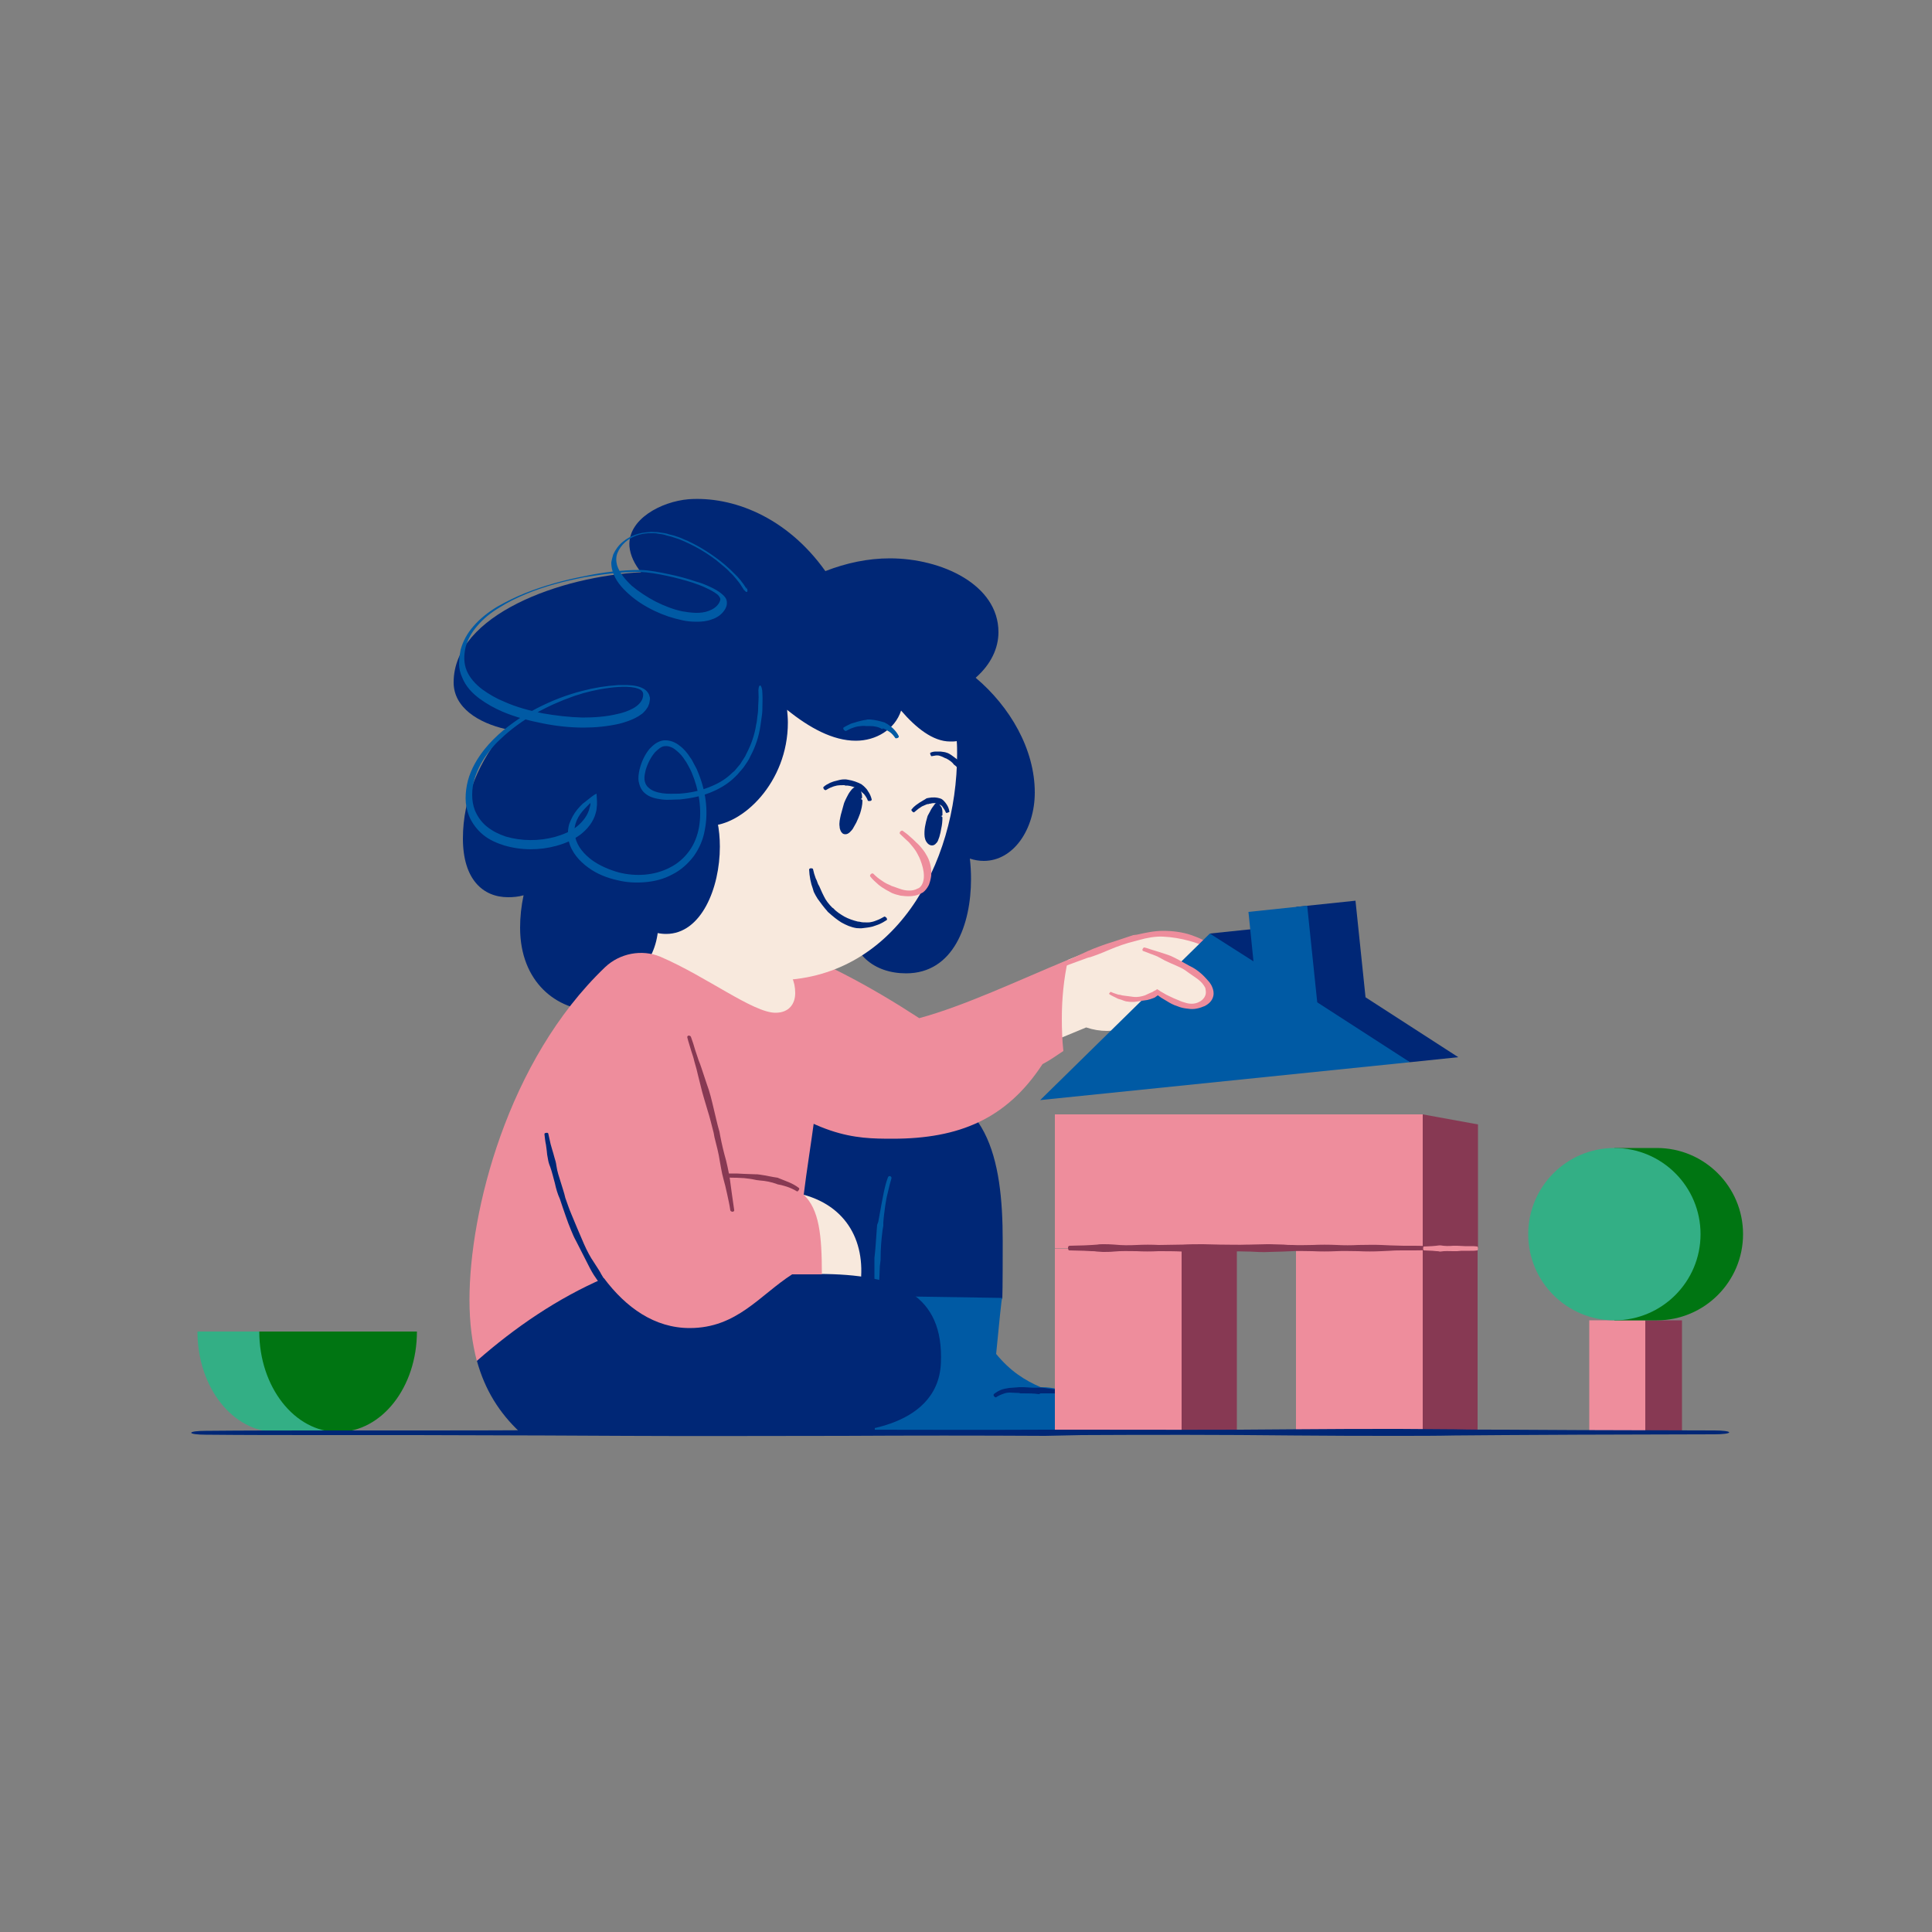 <?xml version="1.0" encoding="utf-8"?>
<!-- Generator: Adobe Illustrator 28.1.0, SVG Export Plug-In . SVG Version: 6.00 Build 0)  -->
<svg version="1.1" id="Layer_1" xmlns="http://www.w3.org/2000/svg" xmlns:xlink="http://www.w3.org/1999/xlink" x="0px" y="0px"
	 viewBox="0 0 500 500" style="enable-background:new 0 0 500 500;" xml:space="preserve">
<rect x="0" y="0" width="500" height="500" fill="#808080" stroke="none"/>
<style type="text/css">
	.st0{fill:#33AF85;}
	.st1{fill:#007512;}
	.st2{fill:#002776;}
	.st3{fill:#005AA4;}
	.st4{fill:none;}
	.st5{fill:#F8E9DD;}
	.st6{fill:#EE8D9C;}
	.st7{fill:#873953;}
</style>
<g>
	<g>
		<path class="st0" d="M51.1,344.6c0,14.4,9.1,26,20.4,26h16.1l-20.4-26H51.1z"/>
		<path class="st1" d="M107.9,344.6c0,14.4-9.1,26-20.4,26s-20.4-11.7-20.4-26H107.9z"/>
	</g>
	<path class="st2" d="M168.8,253.1c-3.8,5.1-7.9,8.5-14.5,8.5c-10.3,0-19.7-7.5-19.7-21.5c0-2.8,0.3-5.6,0.9-8.4
		c-1.4,0.4-2.7,0.5-4,0.5c-6.5,0-11.7-4.6-11.7-15.2c0-10.5,4.3-20.3,11.1-28.3c-7-1.6-13.5-5.5-13.5-12.1c0-17.6,28-27.5,48.5-28.5
		c-1.7-2.1-2.8-4.4-3-6.7c-0.5-7,8.2-11.6,15.3-12.2c11.2-0.8,25.3,4.4,35.4,18.6c5.4-2.1,11-3.3,16.7-3.3
		c13.4,0,28.1,6.8,28.1,19.1c0,4.1-1.9,8.3-5.9,11.8c8.9,7.5,15.3,18.5,15.3,29.7c0,9.5-5.5,17.7-13.2,17.7c-1.2,0-2.4-0.2-3.6-0.6
		c0.2,1.7,0.3,3.5,0.3,5.3c0,11.7-4.5,24.4-16.8,24.4c-8.3,0-14.5-5-14.7-14c0,0-2.8,20.3-20.4,25.4S168.8,253.1,168.8,253.1z"/>
	<g>
		<path class="st2" d="M218.2,370.6c0,0-17.7-49.4-16.9-69.9c8.7-11.3,17.1-19.8,31.4-19.8c23,0,26.8,19.1,26.8,40.2
			c0,2.1,0,12.8-0.1,14.9l-33,34.7H218.2z"/>
		<g>
			<path class="st3" d="M259.4,335.9l-32.6-0.5c0,0-0.6,13.1-0.4,35.1H278c1.3-1.7,1.8-3.3,1.8-4.7c0-4-4.4-6.8-10.2-6.8
				c-0.1,0-0.2,0-0.3,0c-4.1-1.8-7.8-4.1-11.5-8.6C258.5,343.7,259.2,335.4,259.4,335.9z"/>
		</g>
		<g>
			<line class="st4" x1="231.2" y1="304.8" x2="229.5" y2="304.1"/>
			<line class="st4" x1="225.9" y1="335.5" x2="227.8" y2="335.5"/>
			<path class="st3" d="M226.3,326l0,1.7l0,2.5c0,1.6,0,3.2,0.1,4.7c0,0.3,0.2,0.5,0.5,0.5s0.5-0.2,0.5-0.5c0.1-1.6,0.1-3.2,0.2-4.7
				l0.1-2.5l0.2-1.7l0-0.4c0-2.4,0.2-4.9,0.5-7.2l0.2-1.2l0-0.8c0.1-1.5,0.3-2.9,0.5-4.4c0.2-1,0.3-2.1,0.6-3.1
				c0.3-1.3,0.6-2.6,1-3.9c0.1-0.3-0.1-0.5-0.3-0.6c-0.2-0.1-0.5,0-0.6,0.3c-0.5,1.3-0.8,2.6-1.1,4c-0.2,1-0.4,2.1-0.6,3.1
				c-0.3,1.5-0.5,2.9-0.8,4.4L227,317l-0.1,1.3c-0.2,2.4-0.3,4.9-0.6,7.3L226.3,326z"/>
		</g>
		<g>
			<line class="st4" x1="256.8" y1="360.4" x2="258" y2="361.9"/>
			<line class="st4" x1="274.6" y1="361.1" x2="274.8" y2="359.2"/>
			<path class="st2" d="M269.3,360.6c0.3,0,0.6,0,1,0l1.4,0c0.9,0,1.8,0,2.6,0.1c0.2,0,0.3-0.2,0.3-0.5c0-0.3-0.1-0.5-0.2-0.5
				l-2.7-0.3l-1.4-0.2l-1-0.1l-0.2,0c-1.4,0.1-2.8,0-4.1-0.1l-0.7,0l-0.5,0c-0.8,0.1-1.6,0.1-2.6,0.2c-0.6,0.1-1.3,0.2-1.9,0.4
				c-0.8,0.3-1.5,0.7-2.1,1.2c-0.1,0.1-0.1,0.4,0.1,0.6c0.2,0.2,0.4,0.3,0.5,0.2c0.6-0.4,1.3-0.7,1.9-0.9c0.5-0.2,1.1-0.3,1.6-0.3
				c0.7,0,1.6,0.1,2.4,0.1l0.4,0.1l0.7,0c1.3,0,2.7,0,4.1,0.2L269.3,360.6z"/>
		</g>
	</g>
	<path class="st5" d="M208,309.2c12,3.3,16.7,13.6,14.3,25.5l-15.6-1.9L208,309.2z"/>
	<path class="st2" d="M211.8,329.7c20.6,0,32.5,5.3,31.7,23.1c-0.8,17.8-25.3,17.8-25.3,17.8h-83.7c-5.2-4.9-9-10.8-11.1-18.5
		C135.5,319.9,174.4,307.6,211.8,329.7z"/>
	<g>
		<g>
			<g>
				<path class="st5" d="M320.5,249.9c-7-6.3-13.6-8.5-20.2-8.4c-6.1,0.1-14.6,3.1-23.9,6.9c-7.3,10.9-6.1,18.7-5.2,21.6l9.9-4.1
					c1.8,0.6,3.6,0.9,5.4,0.9c1.7,0,3.5-0.3,5.5-0.8L320.5,249.9z"/>
			</g>
			<g>
				<path class="st6" d="M197.5,243.2c14.3,4.7,27.8,12.1,40.4,20.3c11.8-3.2,25.9-9.9,38.5-15.1c-1.1,4.9-1.6,10.1-1.6,15.2
					c0,2.8,0.1,5.6,0.4,8.4c-1.8,1.2-3.5,2.4-5.4,3.4c-9.3,14.2-21.6,19.3-38.8,19.3c-9.9,0-19.9-0.2-39.9-16.7L197.5,243.2z"/>
			</g>
			<g>
				<line class="st4" x1="319.8" y1="250.6" x2="321.1" y2="249.2"/>
				<line class="st4" x1="273.2" y1="249.4" x2="274" y2="251.1"/>
				<path class="st6" d="M293.3,242c-2.2,0.7-4.4,1.5-6.7,2.2c-1.2,0.4-2.3,0.8-3.3,1.2c-0.6,0.2-1.1,0.5-1.7,0.7l-1.5,0.7l-2.2,1
					l-4.1,1.8c-0.2,0.1-0.4,0.4-0.3,0.7c0.1,0.3,0.4,0.4,0.6,0.3l4.3-1.6l2.2-0.8c0.5-0.2,1-0.4,1.6-0.5c0.6-0.2,1.1-0.4,1.7-0.6
					c1-0.4,2.1-0.8,3.2-1.3c2.1-0.9,4.4-1.7,6.5-2.2l1.1-0.3c2.1-0.6,4.3-1,6.3-0.9c2.3,0.1,4.6,0.5,6.8,1.1
					c0.8,0.2,1.7,0.5,2.5,0.8c1.3,0.5,2.5,1.1,3.7,1.8c0.9,0.5,1.7,1,2.5,1.6c1,0.7,2,1.6,3,2.4c0.2,0.2,0.5,0.1,0.7-0.1
					c0.2-0.2,0.2-0.5,0-0.7c-0.9-0.9-2-1.8-3-2.5c-0.8-0.6-1.7-1.2-2.6-1.7c-1.2-0.8-2.5-1.5-3.8-2.1c-0.8-0.4-1.7-0.7-2.5-1
					c-2.3-0.8-4.9-1.1-7.3-1.1c-2.3,0-4.6,0.5-6.8,1L293.3,242z"/>
			</g>
		</g>
		<g>
			<polygon class="st2" points="335.5,234.7 350.8,233.1 353.4,258.1 377.4,273.6 364.9,274.9 330.5,259.6 			"/>
			<polygon class="st2" points="328.4,240 313.1,241.6 322.2,251.9 327.3,250.1 			"/>
			<polygon class="st3" points="338.3,234.4 323.1,236 324.4,248.8 313.1,241.6 269.2,284.7 364.9,274.9 340.9,259.4 			"/>
		</g>
		<g>
			<path class="st5" d="M295.6,245.4c4.8,1.4,17.5,6.4,17.5,11.4c0,2.1-2.3,3.5-4.6,3.5c-3.1,0-6.7-2.2-9-3.7
				c-1.9,1.2-4,1.9-6.1,1.9c-2.1,0-4.2-0.6-6.3-1.7"/>
			<g>
				<path class="st6" d="M287.1,257.3c0.6,0.4,1.3,0.7,1.9,1c0.3,0.2,0.7,0.3,1.1,0.4l0.8,0.3c0.3,0.1,0.6,0.2,0.9,0.2
					c0.5,0.1,1.1,0.1,1.7,0.1c1.1-0.2,2.3-0.3,3.4-0.5c0.5-0.1,1.1-0.3,1.6-0.5c0.3-0.1,0.5-0.2,0.7-0.4c0.1-0.1,0.2-0.1,0.3-0.2
					c0.1,0,0-0.1,0.1-0.1c0,0,0.1,0,0.1,0l0.1,0.1l0.7,0.5c0.5,0.3,1,0.6,1.5,0.9c0.8,0.5,1.7,1,2.7,1.3c0.7,0.3,1.5,0.5,2.3,0.6
					c0.7,0.1,1.4,0.2,2.2,0.1c0.8-0.1,1.5-0.3,2.2-0.6l0.3-0.1c1-0.5,2-1.3,2.3-2.6c0.2-0.9,0-1.7-0.3-2.4c-0.2-0.5-0.5-0.9-0.7-1.2
					c-0.7-0.8-1.4-1.6-2.1-2.2c-0.9-0.8-1.9-1.5-3-2c-0.9-0.5-1.8-1-2.7-1.5c-1-0.5-2-1.1-3-1.4c-0.4-0.1-0.8-0.3-1.2-0.4l-1.9-0.6
					c-0.4-0.1-0.9-0.3-1.3-0.4c-0.6-0.2-1.1-0.4-1.7-0.5c-0.1,0-0.3,0.2-0.4,0.4s0,0.5,0.1,0.5c0.5,0.2,1.1,0.4,1.6,0.6
					c0.4,0.2,0.9,0.3,1.3,0.5c0.6,0.2,1.2,0.5,1.7,0.8l1.1,0.6c1,0.5,2,0.9,2.9,1.3c0.9,0.4,1.8,0.8,2.6,1.4
					c0.9,0.7,1.9,1.3,2.7,1.9c0.7,0.5,1.4,1.1,1.9,1.9c0.2,0.3,0.4,0.6,0.4,1c0.1,0.5,0.1,0.9,0,1.3c0,0.1-0.1,0.2-0.1,0.3
					c-0.2,0.5-0.6,1-1.2,1.4l-0.2,0.1c-1,0.6-2.2,0.7-3.4,0.4c-0.7-0.2-1.4-0.4-2-0.7c-0.8-0.3-1.7-0.7-2.5-1.1
					c-0.5-0.2-1-0.5-1.5-0.8c-0.2-0.1-0.5-0.3-0.7-0.4l-0.6-0.4l-0.3-0.2c-0.1,0-0.2,0.1-0.3,0.2l-0.6,0.3l-0.3,0.2l-0.7,0.3
					c-0.4,0.2-0.9,0.4-1.3,0.6c-0.9,0.3-1.9,0.5-2.9,0.4c-0.5-0.1-1-0.1-1.5-0.2l-0.8-0.1c-0.2,0-0.5-0.1-0.7-0.1
					c-0.3-0.1-0.7-0.2-1-0.2c-0.6-0.2-1.3-0.4-1.9-0.7c-0.1,0-0.3,0.1-0.4,0.4C287,257,287,257.2,287.1,257.3z"/>
			</g>
		</g>
	</g>
	<g>
		<path class="st7" d="M435.3,370.6v-28.9h-9.6c0,0-2.7,10.6,0,28.9H435.3z"/>
		<rect x="411.3" y="341.7" class="st6" width="14.5" height="28.9"/>
	</g>
	<g>
		<polygon class="st7" points="320.1,321.8 305.8,323.1 305.8,370.6 320.1,370.6 		"/>
		<rect x="273" y="288.4" class="st6" width="95.2" height="34.6"/>
		<rect x="273" y="323.1" class="st6" width="32.8" height="47.6"/>
		<rect x="335.4" y="323.1" class="st6" width="32.8" height="47.6"/>
		<polygon class="st7" points="382.5,323.1 368.2,323.1 368.2,288.4 382.5,291 		"/>
		<rect x="368.2" y="323.1" class="st7" width="14.2" height="47.6"/>
	</g>
	<path class="st5" d="M170.4,237.6c0,0.3,0,0.6,0,0.9c0,4.7-1.3,8.8-4.4,12.5l22.4,15.2l21.1-3.2l-4.7-17.6L170.4,237.6z"/>
	<path class="st6" d="M208.2,248.4c3.2,5.1,4.3,12.3,4.3,20.2c0,13-3,28.3-4.5,40.6c4,3.8,4.7,10.4,4.7,20.6H205
		c-8.4,5.4-14.3,13.9-26.5,13.9c-9.1,0-16.5-5.3-22.2-12.9c-12,5.2-23,12.7-32.9,21.4c-1.2-4.6-1.9-9.8-1.9-15.8
		c0-22.8,9.8-61.9,35.1-86.1c3.8-3.6,9.5-4.7,14.3-2.7c11.9,5.1,24,14.5,29.8,14.5c3.5,0,5.1-2.3,5.1-5.1c0-3.1-1.2-5.4-3.2-7.3
		L208.2,248.4z"/>
	<g>
		<path class="st2" d="M140.9,293.5c0.1,0.9,0.2,1.9,0.4,2.8l0.2,1.5l0.1,1c0.1,0.4,0.1,0.7,0.2,1.1c0.1,0.7,0.3,1.4,0.6,2.1
			c0.5,1.4,0.8,2.8,1.2,4.2c0.3,1.4,0.7,2.8,1.3,4.1c0.5,1.5,1,3,1.5,4.4c0.4,1.2,0.9,2.5,1.4,3.7c0.4,1,0.8,1.9,1.3,2.8
			c0.8,1.6,1.7,3.3,2.5,4.9l0.2,0.4c0.6,1.2,1.2,2.4,1.9,3.5c0.5,0.8,1,1.4,1.5,2.2c0.3,0.5,0.7,0.9,1.1,1.4c0.4,0.5,0.8,1,1.2,1.6
			c0.4,0.5,0.8,1.1,1.2,1.6c1,1.2,2.1,2.5,3.4,3.4c0.5,0.4,1.1,0.9,1.7,1.3c0.5,0.5,1.1,0.9,1.7,1.3c0.3,0.2,0.6,0.4,0.9,0.7
			c0.3,0.2,0.7,0.4,1,0.6c0.7,0.4,1.4,0.7,2.1,1c0.5,0.2,1.1,0.4,1.6,0.5c0.9,0.3,1.8,0.4,2.6,0.6c0.6,0.2,1.3,0.2,1.9,0.3
			c0.8,0.2,1.6,0.1,2.5,0.1c0.2,0,0.3-0.2,0.3-0.5c0-0.3-0.1-0.5-0.3-0.5c-0.8-0.1-1.6-0.1-2.3-0.2c-0.6-0.1-1.2-0.1-1.8-0.3
			c-0.8-0.2-1.6-0.5-2.4-0.9c-0.5-0.2-1-0.4-1.4-0.7c-0.6-0.3-1.3-0.6-1.9-1l-1-0.5c-0.3-0.2-0.6-0.4-0.9-0.6
			c-0.6-0.3-1.1-0.7-1.7-1.1c-0.6-0.4-1.1-0.8-1.5-1.3c-1.1-1.1-2.2-2.2-3.2-3.3c-0.4-0.4-0.9-0.9-1.3-1.4c-0.4-0.5-0.8-1-1.2-1.5
			c-0.3-0.5-0.6-0.9-0.9-1.4c-0.4-0.7-0.9-1.4-1.3-2.2l-0.3-0.5c-0.6-0.9-1.2-1.9-1.8-2.8l-0.2-0.3c-0.9-1.5-1.7-3.2-2.4-4.9
			l-1.2-2.8c-0.5-1.2-1-2.4-1.5-3.6c-0.6-1.4-1.1-2.9-1.6-4.3c-0.3-1.4-0.8-2.7-1.2-4.1c-0.4-1.3-0.9-2.7-1.1-4.2
			c-0.1-0.8-0.3-1.5-0.5-2.1c-0.1-0.4-0.2-0.7-0.3-1.1c-0.1-0.3-0.2-0.7-0.3-1l-0.4-1.4c-0.2-0.9-0.4-1.8-0.6-2.7
			c0-0.2-0.3-0.3-0.6-0.2C141.1,293.2,140.9,293.3,140.9,293.5z"/>
	</g>
	<g>
		<line class="st4" x1="179.1" y1="267.7" x2="177.3" y2="268.2"/>
		<line class="st4" x1="188.6" y1="313.6" x2="190.5" y2="313.3"/>
		<path class="st7" d="M184.9,294.3c0.5,2,1.1,4.2,1.4,6.3c0.2,1.2,0.4,2.2,0.6,3.2l0.4,1.6l0.4,1.5l0.5,2.2
			c0.3,1.4,0.6,2.7,0.8,4.1c0,0.2,0.3,0.4,0.6,0.4s0.5-0.3,0.4-0.5l-0.6-4.2l-0.3-2.2l-0.2-1.5c-0.1-0.6-0.2-1.1-0.3-1.7
			c-0.2-1-0.4-2-0.7-3.2c-0.6-2.1-1.1-4.2-1.5-6.3l-0.2-1.1c-0.6-2-1-4-1.5-6c-0.5-2.1-1-4.3-1.8-6.4l-0.8-2.4
			c-0.4-1.2-0.8-2.5-1.3-3.7l-0.9-2.7c-0.3-1.1-0.7-2.3-1.1-3.4c-0.1-0.2-0.4-0.3-0.6-0.3c-0.3,0.1-0.4,0.3-0.3,0.6
			c0.3,1.2,0.7,2.3,1,3.4c0.3,0.9,0.6,1.8,0.8,2.7c0.4,1.3,0.7,2.5,1,3.8c0.2,0.8,0.4,1.6,0.6,2.4c0.5,2.2,1.2,4.3,1.8,6.4
			c0.6,1.9,1.1,3.9,1.6,5.9L184.9,294.3z"/>
	</g>
	<g>
		<line class="st4" x1="187.9" y1="303.3" x2="187.9" y2="305.2"/>
		<line class="st4" x1="206.2" y1="308.8" x2="207.3" y2="307.3"/>
		<path class="st7" d="M201.2,306.5c0.3,0.1,0.7,0.1,1,0.2c0.5,0.1,1,0.3,1.4,0.4c0.9,0.3,1.8,0.7,2.6,1.2c0.1,0.1,0.4,0,0.5-0.3
			c0.2-0.2,0.2-0.5,0-0.6c-0.8-0.6-1.7-1.1-2.7-1.5c-0.5-0.2-1-0.4-1.5-0.6l-1-0.4l-0.2-0.1c-1.5-0.2-3.1-0.6-4.6-0.8l-0.8-0.1
			l-0.5,0l-2.8-0.1l-2-0.1c-0.8,0-1.7,0-2.5,0c-0.2,0-0.3,0.2-0.3,0.5s0.1,0.5,0.3,0.5c0.8,0.1,1.7,0.1,2.5,0.1c0.7,0,1.3,0.1,2,0.1
			c0.9,0.1,1.8,0.2,2.7,0.4l0.5,0.1l0.8,0.1c1.5,0.1,3,0.4,4.4,0.9L201.2,306.5z"/>
	</g>
	<g>
		<line class="st4" x1="49.5" y1="369.7" x2="49.5" y2="371.6"/>
		<line class="st4" x1="447.5" y1="371.6" x2="447.5" y2="369.7"/>
		<path class="st2" d="M279.9,371.4c18-0.1,36.6-0.1,54.9,0.1c10,0.1,18.9,0.1,27.4,0.1c4.7,0,9.4,0,14.2-0.1c4.3,0,8.7-0.1,13-0.1
			l18.8-0.1c11.9,0,23.7-0.1,35.5-0.1c2.1,0,3.8-0.2,3.8-0.5s-1.7-0.5-3.8-0.5c-11.9,0-23.8-0.1-35.7-0.1l-18.6-0.1
			c-4.3,0-8.7,0-13-0.1c-4.7,0-9.4-0.1-14.2-0.1c-8.5,0-17.4,0-27.5,0.1c-18.2,0.2-36.8,0.1-54.8,0.1l-9.3,0
			c-17.4,0.1-35.1,0-52.3,0c-18.5-0.1-37.6-0.1-56.4,0c-7,0-14,0.1-21,0.1c-11.1,0.1-22.2,0.1-33.3,0.1c-8,0-16,0-24,0
			c-10,0-20.3,0-30.4,0.1c-2.1,0-3.7,0.2-3.7,0.5s1.6,0.5,3.7,0.5c10.2,0.1,20.5,0.1,30.5,0.1c8,0,15.9,0,23.9,0
			c11.1,0,22.2,0.1,33.4,0.1c7,0,13.9,0.1,20.9,0.1c18.9,0.1,38,0,56.4,0c17.1-0.1,34.9-0.1,52.2,0L279.9,371.4z"/>
	</g>
	<g>
		<path class="st5" d="M167.9,236.9c6.5,10.9,19.8,16.8,32.6,16.8c30.9,0,47.2-30,47.2-58.6c0-1.1,0-2.2-0.1-3.3
			c-0.5,0.1-1.1,0.1-1.7,0.1c-4.5,0-8.9-3.6-12.7-8c-1.6,4.9-6.5,7.8-11.7,7.8c-6,0-12.1-3.4-17.8-8c0.1,1.1,0.2,2.2,0.2,3.3
			c0,15.5-11.8,26.7-20.4,26.7c-0.5,0-1.1,0-1.6-0.1C179.5,223.1,174.7,233.2,167.9,236.9z"/>
		<g>
			<line class="st4" x1="230.2" y1="238.4" x2="229.1" y2="236.9"/>
			<line class="st4" x1="210.9" y1="224.6" x2="209" y2="224.8"/>
			<path class="st2" d="M215.4,234.9c-0.9-0.9-1.7-1.9-2.2-3c-0.3-0.6-0.6-1.2-0.8-1.7c-0.1-0.3-0.3-0.6-0.4-0.9
				c-0.2-0.3-0.3-0.5-0.4-0.8c-0.1-0.4-0.3-0.8-0.5-1.2l-0.4-1.2l-0.3-1.2c0-0.1-0.3-0.2-0.5-0.2c-0.3,0-0.5,0.2-0.5,0.3l0.1,1.3
				l0.2,1.3c0.1,0.5,0.2,0.9,0.3,1.3c0.1,0.3,0.2,0.6,0.3,0.9c0.1,0.3,0.2,0.7,0.3,1c0.3,0.6,0.6,1.2,1,1.8c0.8,1.1,1.6,2.2,2.5,3.2
				c0.1,0.2,0.3,0.3,0.5,0.5c1,0.9,2,1.7,3.1,2.4c1.2,0.7,2.6,1.3,4,1.5c0.5,0,1.1,0.1,1.6,0c0.9-0.1,1.7-0.2,2.5-0.4
				c0.6-0.2,1.2-0.4,1.7-0.6c0.7-0.3,1.4-0.7,2-1.1c0.1-0.1,0.1-0.3-0.1-0.6c-0.2-0.2-0.4-0.3-0.5-0.3c-0.6,0.3-1.2,0.7-1.8,0.9
				c-0.5,0.2-1,0.4-1.5,0.5c-0.7,0.2-1.5,0.1-2.2,0.1c-0.5,0-0.9-0.2-1.4-0.2c-1.2-0.3-2.4-0.7-3.5-1.3c-1-0.6-2-1.2-2.8-2.1
				C215.7,235.1,215.6,235,215.4,234.9z"/>
		</g>
		<g>
			<path class="st2" d="M222.7,206.7c0,0.1,0,0.2,0,0.3c0,3.1-2.5,8.1-3.7,8.1c-0.7,0-0.9-1.4-0.9-2.1c0-2.5,2.3-8.9,3.7-8.9
				C222.3,204.1,222.6,204.9,222.7,206.7z"/>
			<g>
				<line class="st4" x1="223.7" y1="206.6" x2="221.8" y2="206.7"/>
				<line class="st4" x1="221.8" y1="206.7" x2="223.7" y2="206.6"/>
				<path class="st2" d="M220.1,208.1c0.1-0.4,0.3-0.8,0.4-1.2c0.2-0.6,0.5-1.2,0.8-1.6c0.1-0.1,0.1-0.2,0.2-0.3
					c0.1-0.1,0.2-0.1,0.3,0.1c0.1,0.1,0.1,0.2,0.2,0.4c0.1,0.3,0.1,0.6,0.1,0.9c0,0.2,0.3,0.4,0.5,0.4c0.3,0,0.5-0.2,0.5-0.4
					c0-0.3,0-0.7-0.1-1c-0.1-0.4-0.2-1-0.5-1.3c-0.2-0.4-0.8-0.5-1.2-0.4c-0.4,0.1-0.8,0.5-1.1,0.9c-0.5,0.6-0.8,1.2-1.1,1.8
					c-0.2,0.4-0.4,0.8-0.6,1.3l-0.1,0.3c-0.3,1-0.5,1.9-0.8,2.9c-0.2,1-0.5,2-0.3,3.1c0,0.2,0,0.3,0.1,0.6c0.1,0.3,0.2,0.6,0.4,0.8
					c0.2,0.3,0.5,0.5,0.9,0.5c0.9,0.1,1.7-1,2-1.4c0.3-0.5,0.6-1.1,0.9-1.6c0.4-0.8,0.7-1.6,1-2.4c0.3-1,0.6-2.1,0.6-3.3
					c0-0.2-0.2-0.4-0.5-0.4c-0.3,0-0.5,0.2-0.5,0.4c-0.1,1-0.3,2-0.6,3c-0.3,0.8-0.6,1.5-1,2.2c-0.5,0.9-1.4,2.2-1.5,1.9
					c0,0-0.1-0.1-0.1-0.1c0-0.1,0,0-0.1-0.4c-0.2-0.7,0-1.6,0.2-2.5c0.2-0.9,0.5-1.8,0.9-2.6L220.1,208.1z"/>
			</g>
		</g>
		<g>
			<line class="st4" x1="212.5" y1="203.4" x2="213.7" y2="204.9"/>
			<line class="st4" x1="224.3" y1="207.6" x2="226.1" y2="207"/>
			<path class="st2" d="M222.2,204.4c0.2,0.1,0.4,0.2,0.6,0.4c0.3,0.2,0.5,0.5,0.8,0.7c0.4,0.5,0.8,1.1,1,1.7c0,0.1,0.3,0.1,0.6,0.1
				c0.3-0.1,0.4-0.2,0.4-0.4c-0.2-0.8-0.5-1.5-1-2.2c-0.2-0.4-0.5-0.7-0.8-1c-0.2-0.2-0.4-0.4-0.7-0.6L223,203
				c-1.1-0.6-2.3-1-3.5-1.2c-0.2,0-0.4-0.1-0.6-0.1l-0.4,0c-0.8,0-1.5,0.2-2.2,0.4c-0.5,0.1-1,0.3-1.5,0.5c-0.6,0.3-1.2,0.6-1.7,1.1
				c-0.1,0.1,0,0.3,0.1,0.5s0.4,0.3,0.5,0.3c0.5-0.3,1-0.6,1.6-0.8c0.4-0.2,0.9-0.3,1.3-0.4c0.6-0.1,1.3-0.1,1.9-0.1l0.3,0.1
				c0.2,0,0.4,0,0.5,0c1,0.1,2.1,0.4,2.8,1.1L222.2,204.4z"/>
		</g>
		<g>
			<line class="st4" x1="235.7" y1="209.4" x2="237" y2="210.7"/>
			<line class="st4" x1="244.5" y1="210.5" x2="246.3" y2="210"/>
			<path class="st2" d="M243.1,208.2c0.1,0.1,0.3,0.1,0.4,0.2c0.2,0.1,0.4,0.3,0.5,0.5c0.3,0.4,0.6,0.9,0.8,1.4c0,0.1,0.3,0.1,0.5,0
				c0.3-0.1,0.5-0.2,0.4-0.3c-0.1-0.6-0.3-1.2-0.7-1.8c-0.2-0.3-0.4-0.6-0.7-0.9c-0.2-0.2-0.4-0.4-0.6-0.5l-0.2-0.1
				c-1.1-0.4-2.2-0.4-3.2-0.2c-0.2,0-0.3,0.1-0.5,0.1c-0.1,0.1-0.2,0.1-0.3,0.2c-0.5,0.3-1,0.6-1.5,0.9c-0.3,0.2-0.7,0.5-1,0.7
				c-0.4,0.3-0.8,0.7-1.1,1.1c-0.1,0.1,0,0.3,0.2,0.5c0.2,0.2,0.4,0.3,0.5,0.2c0.4-0.3,0.7-0.6,1.1-0.9c0.3-0.2,0.6-0.4,0.9-0.6
				c0.4-0.2,0.9-0.4,1.4-0.6c0.1,0,0.2,0,0.3,0c0.1-0.1,0.3-0.1,0.4-0.1c0.7-0.2,1.6-0.3,2.1,0.2L243.1,208.2z"/>
		</g>
		<g>
			<path class="st2" d="M243.4,211.2c-0.3,4.9-1.4,6.8-2.3,6.8c-0.7,0-1.2-1.1-1.2-2.7c0-1.8,0.7-4.3,2.5-6.8c0.8,0.4,1,1.2,1,2
				C243.5,210.7,243.4,210.9,243.4,211.2z"/>
			<g>
				<line class="st4" x1="244.4" y1="211.2" x2="242.5" y2="211.1"/>
				<line class="st4" x1="242.5" y1="211.1" x2="244.4" y2="211.2"/>
				<path class="st2" d="M241.6,211.6c0.1-0.3,0.2-0.7,0.4-1l0.4-0.9l0-0.1c0-0.1,0.1-0.1,0.2,0c0.1,0,0.1,0.1,0.2,0.2
					c0,0.1,0.1,0.2,0.1,0.3c0,0.2,0,0.4,0,0.7c0,0.2,0.2,0.3,0.5,0.4c0.3,0,0.5-0.1,0.5-0.3c0-0.3,0-0.5,0-0.8
					c0-0.4-0.1-0.8-0.2-1.1c-0.2-0.3-0.4-0.6-0.6-0.8c-0.3-0.2-0.6-0.4-0.8-0.4L242,208c-0.3,0.4-0.5,0.7-0.8,1.1l-0.3,0.5l-0.2,0.4
					c-0.2,0.4-0.4,0.7-0.6,1.1l-0.1,0.3c-0.5,1.7-0.9,3.4-0.7,5.2c0.1,0.3,0.1,0.6,0.3,1c0.1,0.2,0.3,0.5,0.5,0.7
					c0.3,0.3,0.7,0.5,1.1,0.5c0.4,0,0.8-0.2,1.1-0.6c0.2-0.2,0.3-0.3,0.3-0.4c0.1-0.1,0.2-0.3,0.2-0.4c0.1-0.3,0.2-0.5,0.3-0.8
					c0.2-0.7,0.4-1.5,0.5-2.2c0.2-0.9,0.3-1.8,0.3-2.8c0-0.2-0.2-0.4-0.5-0.4c-0.3,0-0.5,0.1-0.5,0.3c-0.1,0.9-0.2,1.8-0.4,2.6
					c-0.1,0.7-0.3,1.3-0.5,2c-0.1,0.2-0.2,0.4-0.3,0.6c-0.1,0.1-0.1,0.2-0.2,0.3c0,0-0.1,0.1-0.1,0.1c0,0,0,0,0,0
					c-0.1,0.1-0.3,0.1-0.3-0.1c0-0.1,0,0,0-0.2c-0.1-0.2-0.2-0.4-0.2-0.6c-0.3-1.4,0-3,0.7-4.4L241.6,211.6z"/>
			</g>
		</g>
		<g>
			<line class="st4" x1="240.7" y1="194.5" x2="241.4" y2="196.3"/>
			<line class="st4" x1="248.3" y1="200.3" x2="250.1" y2="199.5"/>
			<path class="st2" d="M246.9,197.9c0.1,0.1,0.3,0.2,0.4,0.3c0.2,0.2,0.4,0.4,0.5,0.5c0.3,0.4,0.6,0.8,0.8,1.2c0,0.1,0.3,0,0.5-0.1
				c0.2-0.1,0.4-0.3,0.4-0.4c-0.2-0.5-0.4-1-0.7-1.5c-0.1-0.2-0.3-0.5-0.5-0.7l-0.4-0.5l-0.1-0.1c-0.7-0.5-1.4-1.1-2.1-1.5l-0.4-0.2
				l-0.3-0.1c-0.5-0.2-1-0.2-1.6-0.3c-0.4,0-0.8,0-1.2,0c-0.5,0-1,0.1-1.4,0.3c-0.1,0-0.1,0.3,0,0.5c0.1,0.3,0.2,0.4,0.3,0.4
				c0.4-0.1,0.8-0.1,1.2-0.2c0.3,0,0.6,0,0.9,0.1c0.4,0.1,0.8,0.3,1.2,0.5l0.2,0.1l0.3,0.1C245.8,196.8,246.4,197.2,246.9,197.9
				L246.9,197.9z"/>
		</g>
		<g>
			<line class="st4" x1="217.9" y1="188" x2="219" y2="189.5"/>
			<line class="st4" x1="231.4" y1="191.3" x2="233.1" y2="190.5"/>
			<path class="st3" d="M228.5,188.5c0.3,0.1,0.5,0.2,0.7,0.3c0.3,0.2,0.7,0.4,1,0.6c0.6,0.4,1.1,1,1.5,1.6c0.1,0.1,0.3,0.1,0.6,0
				c0.2-0.1,0.4-0.3,0.3-0.5c-0.4-0.8-0.9-1.4-1.5-2c-0.3-0.3-0.7-0.6-1-0.8c-0.3-0.2-0.5-0.4-0.8-0.5L229,187
				c-1.3-0.4-2.5-0.7-3.8-0.8c-0.2,0-0.4,0-0.7,0l-0.4,0.1c-0.8,0.1-1.5,0.3-2.3,0.5c-0.5,0.2-1.1,0.3-1.6,0.5
				c-0.6,0.3-1.3,0.6-1.9,1c-0.1,0.1-0.1,0.3,0.1,0.6c0.2,0.2,0.4,0.3,0.5,0.3c0.6-0.3,1.1-0.6,1.7-0.8c0.5-0.2,0.9-0.3,1.4-0.4
				c0.7-0.1,1.4-0.2,2.1-0.1l0.4,0c0.2,0,0.4,0,0.6,0c1.1,0,2.3,0.2,3.2,0.8L228.5,188.5z"/>
		</g>
		<g>
			<path class="st5" d="M233.1,215c3.7,3.1,7.1,6.5,7.1,11.1c0,3.5-2.2,4.9-4.9,4.9c-3.3,0-7.5-2-9.8-5"/>
			<g>
				<line class="st4" x1="233.7" y1="214.3" x2="232.4" y2="215.8"/>
				<line class="st4" x1="226.1" y1="225.6" x2="224.7" y2="226.8"/>
				<path class="st6" d="M237.4,230c-1.1,0.6-2.6,0.6-4,0.2c-0.7-0.2-1.4-0.5-2-0.7c-0.3-0.1-0.7-0.2-1-0.4
					c-0.3-0.1-0.6-0.3-0.9-0.4c-0.4-0.2-0.9-0.5-1.3-0.8c-0.8-0.5-1.5-1.1-2.2-1.8c-0.1-0.1-0.4-0.1-0.6,0.1
					c-0.2,0.2-0.3,0.4-0.2,0.6c0.6,0.8,1.4,1.5,2.2,2.2c0.4,0.3,0.9,0.7,1.3,0.9c0.3,0.2,0.6,0.4,1,0.6c0.4,0.2,0.7,0.4,1.1,0.6
					c0.7,0.3,1.4,0.5,2.3,0.7c1.6,0.2,3.3,0.3,4.9-0.4c0.3-0.1,0.5-0.3,0.8-0.4c0.7-0.5,1.2-1.2,1.6-2c0.3-0.8,0.5-1.6,0.6-2.4
					c0.1-1.7-0.2-3.4-1-4.9c-0.3-0.5-0.6-1.1-1-1.6c-0.6-0.8-1.2-1.5-1.9-2.1c-0.5-0.5-1-1-1.5-1.4c-0.6-0.6-1.3-1.1-2-1.6
					c-0.1-0.1-0.4,0-0.6,0.2c-0.2,0.2-0.2,0.5-0.1,0.6c0.6,0.6,1.2,1.1,1.8,1.7c0.5,0.4,0.9,0.9,1.3,1.4c0.6,0.7,1.1,1.4,1.5,2.2
					c0.3,0.5,0.5,1,0.7,1.5c0.5,1.3,0.9,2.7,0.9,4.1c0,1.3-0.4,2.6-1.4,3.2C237.8,229.8,237.6,229.9,237.4,230z"/>
			</g>
		</g>
	</g>
	<path class="st2" d="M162,237.4c3.9,3,7.4,4.3,10.4,4.3c9.1,0,13.9-11.9,13.9-22.6c0-8.9-3.3-17-10.2-17c-7.9,0-17.3,7.2-18.5,25.8
		"/>
	<g>
		<path class="st1" d="M428.8,297.1c12.3,0,22.3,10,22.3,22.3s-10,22.3-22.3,22.3h-11v-44.6H428.8z"/>
		<circle class="st0" cx="417.8" cy="319.4" r="22.3"/>
	</g>
	<g>
		<path class="st3" d="M193.1,152.2c-0.9-1.4-1.9-2.7-3.1-3.8l-0.9-0.9l-0.9-0.8c-0.6-0.6-1.2-1-1.9-1.6c-2.6-2-5.3-3.7-8.3-5.1
			c-0.8-0.3-1.5-0.7-2.4-1l-1.2-0.4l-1.2-0.3c-0.8-0.3-1.7-0.4-2.5-0.5c-0.4-0.1-0.9-0.1-1.3-0.1c-0.4,0-0.9-0.1-1.3,0
			c-2.5,0.1-5,0.9-6.9,2.5c-1.1,0.9-1.9,2-2.5,3.3c-0.2,0.7-0.4,1.4-0.5,2.1c0,0.7,0.1,1.5,0.3,2.1c0.7,2.5,2.4,4.4,4.3,6.1
			c1.9,1.7,4.1,3.1,6.6,4.3c2.3,1.1,4.7,1.9,7.1,2.4c1.2,0.3,2.5,0.4,3.8,0.4c1.3,0,2.6-0.1,3.9-0.6c1.3-0.4,2.5-1.2,3.3-2.4
			c0.4-0.6,0.7-1.3,0.6-2.2c-0.1-0.9-0.7-1.5-1.2-1.9c-1-0.9-2.2-1.5-3.3-2c-1.1-0.5-2.3-1-3.5-1.3c-2.3-0.8-4.6-1.4-7-1.9
			c-2.4-0.5-4.8-1-7.3-1.1c-4.9,0-9.8,0.6-14.5,1.6c-5.2,1-10.4,2.4-15.4,4.4c-2.5,1-4.9,2.2-7.2,3.5c-2.3,1.4-4.4,3-6.2,5.1
			c-1.5,1.7-2.7,3.8-3.3,6.1c-0.1,0.6-0.2,1.2-0.3,1.8c0,0.6-0.1,1.2-0.1,1.8c0,1.2,0.3,2.4,0.8,3.5c0.9,2.3,2.6,4.1,4.5,5.5
			c1.9,1.4,3.9,2.5,6,3.4c3.3,1.4,6.8,2.3,10.3,3c3.5,0.7,7.1,1.1,10.6,1.1c3.1,0,6.2-0.3,9.3-1c1.5-0.4,3.1-0.9,4.5-1.7
			c0.4-0.2,0.7-0.4,1.1-0.7c0.4-0.2,0.7-0.6,1-0.9c0.3-0.3,0.5-0.7,0.8-1.1c0.1-0.4,0.4-0.8,0.4-1.3c0.1-0.5,0.2-0.9,0-1.4
			c-0.1-0.5-0.4-1-0.8-1.4c-0.7-0.7-1.6-1-2.4-1.2c-1.7-0.4-3.3-0.3-4.9-0.3c-3.2,0.2-6.3,0.7-9.3,1.5c-0.9,0.2-1.8,0.5-2.8,0.8
			c-4.2,1.3-8.3,3.2-12.2,5.5c-3.8,2.4-7.4,5.2-10.3,8.8c-1.9,2.4-3.5,5.1-4.3,8.1c-0.4,1.5-0.6,3.1-0.6,4.6c0,1.6,0.3,3.1,0.9,4.6
			c0.8,1.9,2.1,3.6,3.7,4.9c1.6,1.3,3.5,2.1,5.4,2.7c4.4,1.3,9.1,1.3,13.5,0.1c2.2-0.6,4.3-1.5,6.2-2.9c1.8-1.4,3.4-3.3,4-5.7
			c0.1-0.4,0.2-0.7,0.2-1.1l0.1-0.9c0-0.3,0-0.6,0-0.9l-0.1-1.8c0-0.1,0-0.2,0-0.2l-0.2,0.1l-0.4,0.2l-0.7,0.5l-1.4,1.1l-0.5,0.4
			c-0.1,0.1-0.3,0.2-0.4,0.3c-0.5,0.5-1,1-1.4,1.5c-0.9,1.1-1.6,2.4-2.1,3.8c-0.4,1.4-0.4,3-0.1,4.4c0.7,2.9,2.8,5.2,5,6.8
			c2.3,1.7,4.9,2.7,7.6,3.3c2.4,0.6,4.8,0.7,7.2,0.5c2.4-0.2,4.8-0.8,7-2c2.2-1.1,4.1-2.8,5.6-4.8c1.4-2,2.4-4.3,2.8-6.7
			c1-5.1,0.2-10.4-1.9-15.3c-0.2-0.6-0.6-1.2-0.9-1.8c-0.3-0.6-0.6-1.2-1-1.7c-0.7-1.1-1.6-2.2-2.7-3c-1.1-0.9-2.5-1.5-4.1-1.4
			c-0.8,0.1-1.5,0.4-2.1,0.8c-0.6,0.4-1.1,0.9-1.6,1.4c-1.3,1.6-2.1,3.4-2.6,5.4c-0.2,1-0.4,2-0.2,3.1c0.2,1.1,0.7,2.2,1.5,2.9
			c1.3,1.2,3,1.5,4.5,1.7c1.6,0.2,3.1,0,4.6,0c3-0.3,6.1-0.9,8.9-2.2c2-0.9,3.9-2.1,5.5-3.7l0.6-0.6l0.5-0.6
			c0.4-0.4,0.7-0.8,1.1-1.3c0.6-0.9,1.3-1.8,1.7-2.8c1.3-2.4,2.2-5.1,2.6-7.9c0.1-0.7,0.2-1.4,0.3-2.1c0.1-0.7,0.2-1.4,0.2-2.1
			c0-1.4,0.1-2.8,0-4.2c0-1.1-0.3-2-0.6-2c-0.3,0-0.5,0.9-0.4,2c0.1,1.4-0.1,2.7-0.1,4.1c0,0.7-0.1,1.3-0.2,2
			c-0.1,0.7-0.1,1.3-0.3,2c-0.4,2.7-1.3,5.2-2.5,7.5c-0.4,1-1.1,1.8-1.6,2.7c-0.3,0.4-0.7,0.8-1,1.2l-0.5,0.6l-0.6,0.5
			c-1.5,1.5-3.3,2.6-5.2,3.4c-2.7,1.2-5.6,1.8-8.5,2c-1.5,0-2.9,0.1-4.3-0.1c-1.4-0.2-2.8-0.6-3.7-1.5c-0.6-0.5-0.9-1.2-1-2
			c-0.1-0.8,0.1-1.6,0.3-2.5c0.5-1.7,1.3-3.3,2.4-4.6c0.8-0.8,1.7-1.6,2.6-1.6c0.9-0.1,2,0.3,2.9,1.1c0.9,0.7,1.7,1.6,2.3,2.6
			c0.4,0.5,0.6,1,0.9,1.5c0.3,0.6,0.6,1.1,0.8,1.6c1.9,4.5,2.7,9.6,1.9,14.2c-0.4,2.2-1.2,4.3-2.5,6.1c-1.3,1.8-3,3.3-5,4.3
			c-4,2.1-8.8,2.4-13.2,1.3c-2.5-0.7-4.9-1.7-7-3.2c-2-1.5-3.8-3.5-4.3-5.9c-0.7-2.3,0.2-4.8,1.8-6.7c0.4-0.5,0.8-0.9,1.3-1.4
			c0.1-0.1,0.2-0.2,0.3-0.3l0.3-0.3l0.1-0.1c0,0,0.1-0.1,0.1-0.1l0,0.1l0,0.2c0,0.3-0.1,0.6-0.2,0.9c-0.4,1.9-1.7,3.6-3.3,4.9
			c-1.6,1.3-3.6,2.1-5.7,2.7c-4.1,1.1-8.6,1.1-12.7-0.1c-1.8-0.6-3.4-1.4-4.8-2.5c-1.4-1.1-2.5-2.6-3.2-4.3c-0.5-1.3-0.7-2.6-0.7-4
			c0-1.4,0.2-2.8,0.6-4.1c0.8-2.7,2.2-5.2,4-7.4c0.8-1,1.7-2,2.7-2.9c5.3-5.1,12.1-8.7,18.9-11.1c0.8-0.3,1.7-0.5,2.5-0.8
			c2.9-0.8,6-1.4,9-1.6c1.5-0.1,3.1-0.1,4.5,0.2c0.7,0.2,1.4,0.4,1.7,0.8c0.4,0.4,0.4,0.8,0.3,1.5c-0.2,1.3-1.3,2.3-2.5,3
			c-1.3,0.7-2.7,1.2-4.2,1.5c-2.9,0.7-6,0.9-9,0.9c-3.5-0.1-6.9-0.5-10.3-1.1c-3.4-0.7-6.8-1.6-9.9-3c-2-0.8-3.9-1.9-5.7-3.2
			c-1.7-1.3-3.2-2.9-4-4.8c-0.8-1.9-0.8-4-0.3-6.1c0.5-2,1.6-3.9,3-5.5c1.6-1.9,3.6-3.5,5.8-4.8c2.2-1.4,4.5-2.5,6.9-3.5
			c4.8-2,9.9-3.3,15-4.3c4.7-0.8,9.6-1.4,14.3-1.4c2.3,0.1,4.7,0.5,7,1c2.3,0.5,4.6,1.1,6.8,1.8c1.1,0.4,2.3,0.8,3.3,1.3
			c1.1,0.5,2.1,1,3,1.7c0.4,0.3,0.7,0.8,0.8,1.1c0.1,0.3-0.1,0.8-0.4,1.3c-0.6,0.9-1.5,1.5-2.6,1.9c-2.1,0.8-4.6,0.5-6.9,0.1
			c-2.3-0.5-4.6-1.4-6.8-2.5c-2.3-1.2-4.4-2.6-6.2-4.1c-1.7-1.6-3.2-3.4-3.8-5.3c-0.3-1.1-0.3-2.2,0.1-3.2c0.4-1,1.1-2,2-2.8
			c1.6-1.4,3.8-2.2,6-2.3c0.4,0,0.8,0,1.2,0c0.4,0,0.8,0,1.2,0.1c0.8,0.1,1.6,0.2,2.4,0.5l1.2,0.3l1.2,0.4c0.8,0.2,1.5,0.6,2.3,0.9
			c2.9,1.3,5.6,2.9,8.1,4.8c0.6,0.5,1.2,1,1.8,1.5c0.6,0.5,1.2,1,1.7,1.6c0.6,0.5,1.1,1.1,1.6,1.7c0.5,0.6,1,1.2,1.4,1.9
			c0.1,0.2,0.3,0.4,0.4,0.6c0.1,0.2,0.2,0.4,0.4,0.5c0.2,0.3,0.4,0.4,0.6,0.4c0.1,0,0.2-0.3,0.1-0.7c0-0.2-0.1-0.4-0.2-0.7
			C193.4,152.7,193.3,152.5,193.1,152.2z"/>
	</g>
	<g>
		<path class="st7" d="M276.7,323.6c1.3,0,2.5,0.1,3.8,0.1l2,0.1c0.5,0,0.9,0,1.4,0.1c0.5,0,1,0.1,1.5,0.1c0.9,0,1.9,0,2.9-0.1
			c1.9-0.2,3.9-0.1,5.8-0.1c1.9,0.1,3.8,0.1,5.7,0c2.1,0,4.2,0,6.2,0.1c1.7,0,3.5,0.1,5.3,0.1c1.4,0,2.8,0,4.2-0.1
			c2.4,0,4.9-0.1,7.3,0l0.6,0c1.7,0.1,3.5,0.2,5.2,0.1c1.2,0,2.3-0.1,3.5-0.1c0.8,0,1.5-0.1,2.3-0.1c1.7-0.1,3.5,0,5.2,0
			c2.1,0.1,4.2,0.1,6.3,0c1.8-0.1,3.7,0,5.6,0c2,0.1,4,0.1,6,0c0.7,0,1.5-0.1,2.2-0.1c1.2-0.1,2.4-0.1,3.5-0.1c0.8,0,1.7,0,2.5,0
			c1.1,0,2.2,0,3.2-0.1c0.2,0,0.4-0.2,0.4-0.5s-0.2-0.5-0.4-0.5c-1.1-0.1-2.2-0.1-3.2-0.1c-0.8,0-1.7,0-2.5,0
			c-1.2,0-2.4-0.1-3.5-0.1c-0.7,0-1.5-0.1-2.2-0.1c-2-0.1-4,0-6,0c-1.8,0.1-3.7,0.1-5.5,0c-2.1-0.1-4.3-0.1-6.3,0
			c-1.7,0-3.5,0.1-5.2,0c-0.8,0-1.5,0-2.3-0.1c-1.2,0-2.3-0.1-3.5-0.1c-0.3,0-0.5,0-0.8,0c-1.5,0-3,0.1-4.4,0.1l-0.5,0
			c-2.4,0.1-4.9,0-7.4,0c-1.4,0-2.8-0.1-4.2-0.1c-1.8,0-3.6,0-5.3,0.1c-2,0-4.2,0.1-6.2,0.1c-1.9-0.1-3.8-0.1-5.7,0
			c-1.9,0.1-3.9,0.1-5.8-0.1c-1.1-0.1-2-0.1-2.9-0.1c-0.5,0-1,0-1.5,0.1c-0.5,0-0.9,0.1-1.4,0.1l-2,0.1c-1.3,0-2.5,0.1-3.8,0.1
			c-0.2,0-0.4,0.2-0.4,0.5S276.5,323.6,276.7,323.6z"/>
	</g>
	<g>
		<line class="st4" x1="382.5" y1="324" x2="382.5" y2="322.1"/>
		<line class="st4" x1="368.2" y1="322.1" x2="368.2" y2="324"/>
		<path class="st6" d="M372.5,322.3c-0.3,0-0.5,0.1-0.8,0.1l-1.1,0.1c-0.7,0-1.4,0.1-2.1,0.1c-0.1,0-0.2,0.2-0.2,0.5
			s0.1,0.5,0.2,0.5c0.7,0,1.4,0.1,2.2,0.1l1.1,0.1c0.3,0,0.5,0,0.8,0.1l0.2,0c1.1-0.2,2.2-0.1,3.3-0.1l0.6,0l0.4,0
			c0.7-0.1,1.3-0.1,2-0.1c0.5,0,1,0,1.4,0c0.6,0,1.2,0,1.8-0.1c0.1,0,0.2-0.2,0.2-0.5s-0.1-0.5-0.2-0.5c-0.6-0.1-1.2-0.1-1.8-0.1
			c-0.5,0-1,0-1.4,0c-0.7,0-1.3-0.1-2-0.1l-0.4,0l-0.6,0c-1.1,0.1-2.2,0.1-3.3-0.1L372.5,322.3z"/>
	</g>
</g>
</svg>
